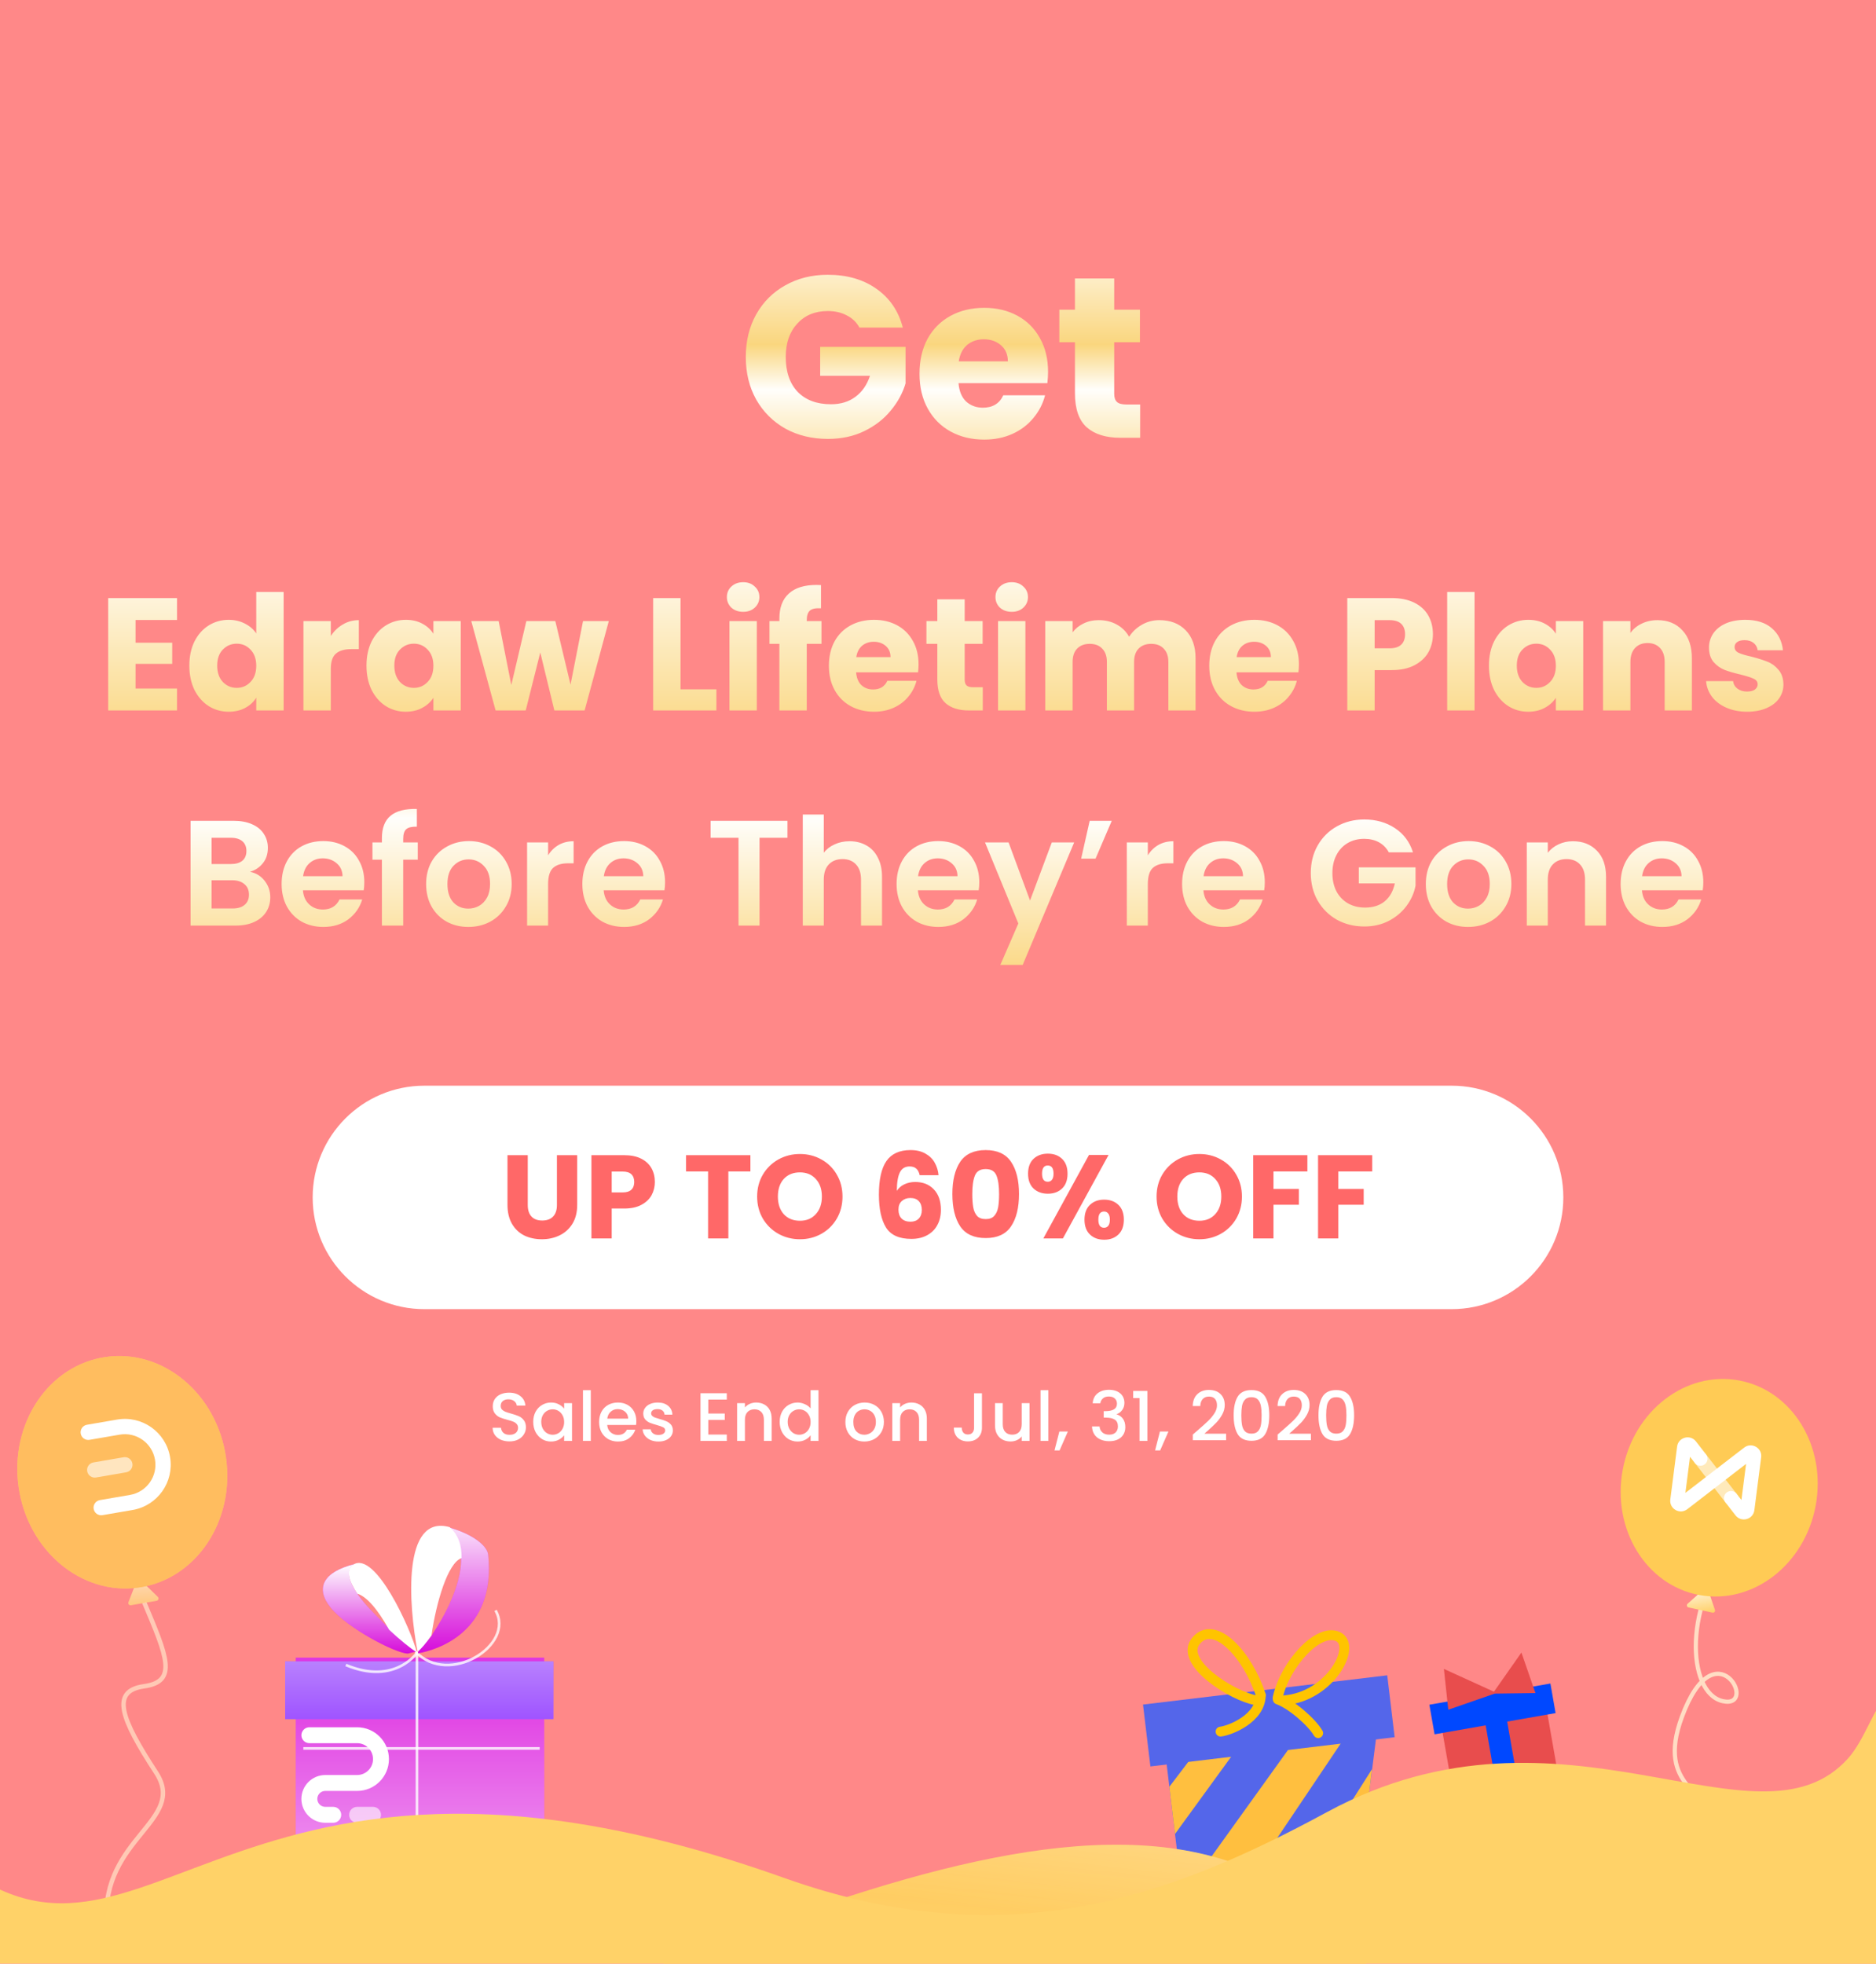 <svg width="750" height="785" viewBox="0 0 750 785" fill="none" xmlns="http://www.w3.org/2000/svg">
<g clip-path="url(#clip0)">
<rect width="750" height="785" fill="#FF8888"/>
<path opacity="0.8" d="M694.443 615.733C672.682 640.648 674.276 676.834 688.773 680.034C703.27 683.235 685.896 649.775 672.4 686.321C661.686 715.332 684.958 714.756 680.657 728.647" stroke="#FFF2D3" stroke-width="1.676"/>
<path d="M685.611 643.568L682.812 635.406C682.617 634.839 681.907 634.654 681.46 635.054L674.68 641.125C674.171 641.58 674.393 642.422 675.061 642.567L684.64 644.658C685.278 644.798 685.823 644.186 685.611 643.568Z" fill="#FFD067"/>
<path d="M685.611 643.568L682.812 635.406C682.617 634.839 681.907 634.654 681.46 635.054L674.68 641.125C674.171 641.58 674.393 642.422 675.061 642.567L684.64 644.658C685.278 644.798 685.823 644.186 685.611 643.568Z" fill="url(#paint0_linear)"/>
<ellipse rx="39.244" ry="43.632" transform="matrix(-0.983 -0.182 -0.182 0.983 687.309 594.72)" fill="#FFCB55"/>
<path d="M678.093 580.891C676.86 581.841 676.633 583.607 677.587 584.836L689.8 600.565C690.754 601.793 692.527 602.019 693.761 601.069C694.994 600.119 695.221 598.352 694.267 597.124L682.054 581.395C681.1 580.167 679.327 579.941 678.093 580.891Z" fill="white" fill-opacity="0.6"/>
<path d="M698.054 585.193L696.203 599.619L694.266 597.124C693.313 595.896 691.539 595.67 690.306 596.62C689.073 597.571 688.846 599.337 689.8 600.565L693.822 605.745C696.13 608.717 700.894 607.426 701.372 603.698L704.086 582.539C704.564 578.811 700.279 576.368 697.295 578.668L673.8 596.768L675.65 582.342L677.587 584.836C678.541 586.065 680.314 586.29 681.547 585.34C682.781 584.39 683.007 582.624 682.053 581.395L678.032 576.216C675.724 573.243 670.959 574.534 670.481 578.262L667.767 599.422C667.289 603.15 671.574 605.592 674.559 603.293L698.054 585.193Z" fill="white"/>
<path d="M465.961 701.441L550.584 691.31L544.477 739.581L471.571 748.309L465.961 701.441Z" fill="#5466EA"/>
<path d="M479.474 698.503L467.493 714.249L469.753 733.126L496.399 696.476L479.474 698.503Z" fill="#FFBF3F"/>
<path d="M518.036 695.207L480.684 747.218L504.118 744.413L538.866 692.713L518.036 695.207Z" fill="#FFBF3F"/>
<path d="M548.522 707.19L526.303 742.203L544.529 740.021L548.522 707.19Z" fill="#FFBF3F"/>
<rect x="456.957" y="681.389" width="98.339" height="24.913" transform="rotate(-6.826 456.957 681.389)" fill="#5466EA"/>
<path d="M502.315 679.707C492.89 678.194 470.762 664.336 478.315 655.723C485.751 647.242 498.831 661.637 504.034 677.521M510.777 678.694C513.775 665.13 527.214 650.529 534.92 654.229C542.625 657.928 531.841 678.153 513.537 679.684" stroke="#FFC400" stroke-width="3.934" stroke-linecap="round" stroke-linejoin="round"/>
<path d="M487.963 692.204C491.869 691.736 503.847 687.001 504.058 677.732M510.854 679.345C516.373 681.326 524.494 688.491 526.993 692.814" stroke="#FFC400" stroke-width="3.934" stroke-linecap="round" stroke-linejoin="round"/>
<rect x="576.37" y="690.567" width="42.572" height="22.924" transform="rotate(-9.938 576.37 690.567)" fill="#E84D4D"/>
<rect x="591.878" y="677.876" width="8.733" height="32.748" transform="rotate(-9.938 591.878 677.876)" fill="#0048FF"/>
<rect x="571.449" y="681.455" width="49.122" height="12.008" transform="rotate(-9.938 571.449 681.455)" fill="#0048FF"/>
<path d="M577.252 667.14L597.258 676.257L608.245 660.601L613.853 676.796L597.548 677.017L579.003 683.456L577.252 667.14Z" fill="#E84D4D"/>
<g filter="url(#filter0_d)">
<rect x="118.24" y="658.698" width="99.338" height="92.675" fill="#DF36E2"/>
<rect x="118.24" y="658.698" width="99.338" height="92.675" fill="url(#paint1_linear)"/>
<g filter="url(#filter1_d)">
<rect x="114" y="656.275" width="107.213" height="23.017" fill="#A661FF"/>
<rect x="114" y="656.275" width="107.213" height="23.017" fill="url(#paint2_linear)"/>
</g>
<path d="M121.269 694.982H215.761" stroke="white" stroke-opacity="0.8" stroke-width="1.065"/>
<path d="M167.062 656.326C167.062 656.326 158.214 670.015 138.271 661.638" stroke="white" stroke-opacity="0.8" stroke-width="1.065"/>
<path d="M166.148 656.326C179.354 670.413 206.078 653.661 198.104 639.815" stroke="white" stroke-opacity="0.8" stroke-width="1.065"/>
<path d="M177.826 606.188C177.572 606.124 177.315 606.061 177.056 606C177.056 606 177.352 606.033 177.826 606.188C188.546 608.877 194.782 613.816 195.165 617.556C198.37 648.806 174.332 655.751 167.108 656.984C166.61 655.741 172.685 650.662 173.047 649.004C173.047 649.004 183.87 633.813 184.318 620.334C184.678 609.499 179.766 606.821 177.826 606.188Z" fill="#D60CDA"/>
<path d="M177.826 606.188C177.572 606.124 177.315 606.061 177.056 606C177.056 606 177.352 606.033 177.826 606.188C188.546 608.877 194.782 613.816 195.165 617.556C198.37 648.806 174.332 655.751 167.108 656.984C166.61 655.741 172.685 650.662 173.047 649.004C173.047 649.004 183.87 633.813 184.318 620.334C184.678 609.499 179.766 606.821 177.826 606.188Z" fill="url(#paint3_linear)"/>
<path d="M166.697 656.881L166.697 750.162" stroke="white" stroke-opacity="0.8" stroke-width="1.065"/>
<path d="M132.202 638.733C125.874 630.929 129.176 624.432 141.686 621.305C141.686 621.305 133.357 624.523 149.609 641.1C163.159 654.921 165.982 656.188 166.546 656.228L166.681 656.195C166.681 656.195 166.658 656.236 166.546 656.228L163.021 657.093C157.775 656.874 138.759 646.82 132.202 638.733Z" fill="#D60CDA"/>
<path d="M132.202 638.733C125.874 630.929 129.176 624.432 141.686 621.305C141.686 621.305 133.357 624.523 149.609 641.1C163.159 654.921 165.982 656.188 166.546 656.228L166.681 656.195C166.681 656.195 166.658 656.236 166.546 656.228L163.021 657.093C157.775 656.874 138.759 646.82 132.202 638.733Z" fill="url(#paint4_linear)"/>
<path fill-rule="evenodd" clip-rule="evenodd" d="M155.559 647.538C159.929 651.651 164.15 655.041 166.681 656.592C164.018 646.739 150.125 616.22 141.382 621.44C138.048 623.431 139.388 627.949 142.841 633.137C146.278 634.142 150.633 638.74 155.559 647.538Z" fill="white"/>
<path fill-rule="evenodd" clip-rule="evenodd" d="M166.947 656.326C163.308 637.507 160.769 601.202 179.73 606.528C183.292 609.577 184.632 613.969 184.545 618.906C178.97 620.756 174.323 636.979 172.507 649.791C170.316 652.951 168.299 655.293 166.947 656.326Z" fill="white"/>
</g>
<path opacity="0.6" d="M139.585 725.464C139.585 723.707 141.009 722.283 142.766 722.283H149.129C150.885 722.283 152.31 723.707 152.31 725.464C152.31 727.221 150.885 728.645 149.129 728.645H142.766C141.009 728.645 139.585 727.221 139.585 725.464Z" fill="white"/>
<path d="M120.498 693.652C120.498 691.895 121.922 690.471 123.679 690.471H142.766C149.794 690.471 155.491 696.168 155.491 703.195C155.491 710.223 149.794 715.92 142.766 715.92H130.041C128.284 715.92 126.86 717.344 126.86 719.101C126.86 720.858 128.284 722.283 130.041 722.283H133.222C134.979 722.283 136.403 723.707 136.403 725.464C136.403 727.221 134.979 728.645 133.222 728.645H130.041C124.77 728.645 120.498 724.372 120.498 719.101C120.498 713.831 124.77 709.558 130.041 709.558H142.766C146.28 709.558 149.128 706.709 149.128 703.195C149.128 699.682 146.28 696.833 142.766 696.833H123.679C121.922 696.833 120.498 695.409 120.498 693.652Z" fill="white"/>
<path d="M201.032 752.632L207.739 772.125L214.027 752.632" stroke="#FFF6D8" stroke-opacity="0.6" stroke-width="2.437" stroke-linejoin="round"/>
<path d="M214.027 752.631L220.735 772.125L227.023 752.631" stroke="#FFF6D8" stroke-opacity="0.6" stroke-width="2.437" stroke-linejoin="round"/>
<path d="M227.023 752.631L233.73 772.125L240.018 752.631" stroke="#FFF6D8" stroke-opacity="0.6" stroke-width="2.437" stroke-linejoin="round"/>
<path d="M240.018 752.631L246.725 772.125L253.014 752.631" stroke="#FFF6D8" stroke-opacity="0.6" stroke-width="2.437" stroke-linejoin="round"/>
<path d="M253.014 752.631L259.721 772.125L266.009 752.631" stroke="#FFF6D8" stroke-opacity="0.6" stroke-width="2.437" stroke-linejoin="round"/>
<path d="M266.009 752.631L272.717 772.125L279.005 752.631" stroke="#FFF6D8" stroke-opacity="0.6" stroke-width="2.437" stroke-linejoin="round"/>
<path d="M279.005 752.631L285.712 772.125L292 752.631" stroke="#FFF6D8" stroke-opacity="0.6" stroke-width="2.437" stroke-linejoin="round"/>
<rect x="201.032" y="752.632" width="90.968" height="19.493" stroke="#FFF6D8" stroke-opacity="0.6" stroke-width="2.437" stroke-linejoin="round"/>
<path d="M201.844 736.387L209.56 744.103V752.631" stroke="#FFF6D8" stroke-opacity="0.6" stroke-width="2.437" stroke-linecap="round" stroke-linejoin="round"/>
<path d="M226.617 736.387L218.901 744.103V752.631" stroke="#FFF6D8" stroke-opacity="0.6" stroke-width="2.437" stroke-linecap="round" stroke-linejoin="round"/>
<path opacity="0.8" d="M57.667 640.583C66.787 662.16 71.109 672.188 57.611 674.076C44.114 675.964 48.322 687.021 62.393 708.569C74.957 727.808 40.504 734.568 42.613 768.568" stroke="#FFD9C0" stroke-width="1.787"/>
<g opacity="0.8">
<path d="M51.347 640.491L54.694 631.917C54.927 631.321 55.692 631.156 56.15 631.602L63.106 638.373C63.628 638.882 63.355 639.768 62.636 639.894L52.334 641.696C51.648 641.816 51.094 641.14 51.347 640.491Z" fill="#FFD470"/>
<path d="M51.347 640.491L54.694 631.917C54.927 631.321 55.692 631.156 56.15 631.602L63.106 638.373C63.628 638.882 63.355 639.768 62.636 639.894L52.334 641.696C51.648 641.816 51.094 641.14 51.347 640.491Z" fill="url(#paint5_linear)"/>
<ellipse cx="48.892" cy="588.525" rx="41.861" ry="46.542" transform="rotate(-8.103 48.892 588.525)" fill="#FFD26B"/>
<ellipse cx="48.892" cy="588.525" rx="41.861" ry="46.542" transform="rotate(-8.103 48.892 588.525)" fill="#FFCA55"/>
</g>
<path d="M50.433 588.551L38.387 590.622C36.724 590.908 35.144 589.791 34.858 588.128C34.572 586.465 35.688 584.885 37.351 584.599L49.398 582.528C51.061 582.242 52.641 583.358 52.927 585.022C53.213 586.685 52.096 588.265 50.433 588.551Z" fill="white" fill-opacity="0.6"/>
<path d="M47.843 573.493L35.797 575.564C34.134 575.85 32.554 574.733 32.268 573.07C31.982 571.407 33.098 569.827 34.762 569.541L46.808 567.47C56.787 565.754 66.268 572.454 67.984 582.433C69.699 592.413 63 601.893 53.021 603.609L40.974 605.68C39.311 605.966 37.731 604.849 37.445 603.186C37.159 601.523 38.276 599.943 39.939 599.657L51.985 597.586C58.638 596.442 63.104 590.122 61.961 583.468C60.817 576.816 54.496 572.349 47.843 573.493Z" fill="white"/>
<g filter="url(#filter2_f)">
<path d="M710.995 738.79C723.706 723.87 753.286 691.245 768.624 757.194L769.672 838.645L111.21 839.935C66.134 851.575 25.481 854.735 -6.294 840.166L-31.959 840.216C-31.959 840.216 -33.334 846.61 -30.584 823.759C-23.234 830.723 -15.105 836.126 -6.294 840.166L111.21 839.935C258.055 802.017 451.835 674.105 538.473 775.984C553.693 793.881 566.759 810.162 595.438 790.912C611.923 779.847 635.51 755.336 658.191 752.894C685.295 749.976 681.45 773.47 710.995 738.79Z" fill="url(#paint6_linear)"/>
<path d="M710.995 738.79C723.706 723.87 753.286 691.245 768.624 757.194L769.672 838.645L111.21 839.935C66.134 851.575 25.481 854.735 -6.294 840.166L-31.959 840.216C-31.959 840.216 -33.334 846.61 -30.584 823.759C-23.234 830.723 -15.105 836.126 -6.294 840.166L111.21 839.935C258.055 802.017 451.835 674.105 538.473 775.984C553.693 793.881 566.759 810.162 595.438 790.912C611.923 779.847 635.51 755.336 658.191 752.894C685.295 749.976 681.45 773.47 710.995 738.79Z" fill="url(#paint7_linear)"/>
</g>
<g filter="url(#filter3_f)">
<path d="M738.832 702.912C751.929 688.328 754.661 649.934 770 715.884L771.047 866.538L-30.584 868.109C-30.584 868.109 -31.959 756.603 -29.209 733.751C56.041 819.001 81.773 668.144 313.364 750.644C402.154 782.274 467.169 758.698 530.616 724.323C625.396 672.972 702.493 743.376 738.832 702.912Z" fill="#FFD268"/>
</g>
<path d="M54.193 247.84V256.928H68.849V265.376H54.193V275.232H70.769V284H43.249V239.072H70.769V247.84H54.193ZM75.698 266.08C75.698 262.411 76.381 259.189 77.746 256.416C79.154 253.643 81.053 251.509 83.442 250.016C85.832 248.523 88.498 247.776 91.442 247.776C93.789 247.776 95.922 248.267 97.842 249.248C99.805 250.229 101.341 251.552 102.45 253.216V236.64H113.394V284H102.45V278.88C101.426 280.587 99.954 281.952 98.034 282.976C96.157 284 93.96 284.512 91.442 284.512C88.498 284.512 85.832 283.765 83.442 282.272C81.053 280.736 79.154 278.581 77.746 275.808C76.381 272.992 75.698 269.749 75.698 266.08ZM102.45 266.144C102.45 263.413 101.682 261.259 100.146 259.68C98.653 258.101 96.818 257.312 94.642 257.312C92.466 257.312 90.61 258.101 89.074 259.68C87.581 261.216 86.834 263.349 86.834 266.08C86.834 268.811 87.581 270.987 89.074 272.608C90.61 274.187 92.466 274.976 94.642 274.976C96.818 274.976 98.653 274.187 100.146 272.608C101.682 271.029 102.45 268.875 102.45 266.144ZM132.256 254.24C133.536 252.277 135.136 250.741 137.056 249.632C138.976 248.48 141.109 247.904 143.456 247.904V259.488H140.448C137.717 259.488 135.669 260.085 134.304 261.28C132.938 262.432 132.256 264.48 132.256 267.424V284H121.312V248.288H132.256V254.24ZM146.511 266.08C146.511 262.411 147.193 259.189 148.559 256.416C149.967 253.643 151.865 251.509 154.255 250.016C156.644 248.523 159.311 247.776 162.255 247.776C164.772 247.776 166.969 248.288 168.847 249.312C170.767 250.336 172.239 251.68 173.263 253.344V248.288H184.207V284H173.263V278.944C172.196 280.608 170.703 281.952 168.783 282.976C166.905 284 164.708 284.512 162.191 284.512C159.289 284.512 156.644 283.765 154.255 282.272C151.865 280.736 149.967 278.581 148.559 275.808C147.193 272.992 146.511 269.749 146.511 266.08ZM173.263 266.144C173.263 263.413 172.495 261.259 170.959 259.68C169.465 258.101 167.631 257.312 165.455 257.312C163.279 257.312 161.423 258.101 159.887 259.68C158.393 261.216 157.647 263.349 157.647 266.08C157.647 268.811 158.393 270.987 159.887 272.608C161.423 274.187 163.279 274.976 165.455 274.976C167.631 274.976 169.465 274.187 170.959 272.608C172.495 271.029 173.263 268.875 173.263 266.144ZM243.388 248.288L233.724 284H221.628L215.996 260.832L210.172 284H198.14L188.412 248.288H199.356L204.412 273.824L210.428 248.288H222.012L228.092 273.696L233.084 248.288H243.388ZM272.068 275.552H286.404V284H261.124V239.072H272.068V275.552ZM297.128 244.576C295.208 244.576 293.63 244.021 292.392 242.912C291.198 241.76 290.6 240.352 290.6 238.688C290.6 236.981 291.198 235.573 292.392 234.464C293.63 233.312 295.208 232.736 297.128 232.736C299.006 232.736 300.542 233.312 301.736 234.464C302.974 235.573 303.592 236.981 303.592 238.688C303.592 240.352 302.974 241.76 301.736 242.912C300.542 244.021 299.006 244.576 297.128 244.576ZM302.568 248.288V284H291.624V248.288H302.568ZM328.419 257.376H322.531V284H311.587V257.376H307.619V248.288H311.587V247.264C311.587 242.869 312.846 239.541 315.363 237.28C317.881 234.976 321.571 233.824 326.435 233.824C327.246 233.824 327.843 233.845 328.227 233.888V243.168C326.137 243.04 324.665 243.339 323.811 244.064C322.958 244.789 322.531 246.091 322.531 247.968V248.288H328.419V257.376ZM367.226 265.568C367.226 266.592 367.162 267.659 367.034 268.768H342.266C342.436 270.987 343.14 272.693 344.378 273.888C345.658 275.04 347.215 275.616 349.05 275.616C351.78 275.616 353.679 274.464 354.746 272.16H366.394C365.796 274.507 364.708 276.619 363.13 278.496C361.594 280.373 359.652 281.845 357.306 282.912C354.959 283.979 352.335 284.512 349.434 284.512C345.935 284.512 342.82 283.765 340.09 282.272C337.359 280.779 335.226 278.645 333.69 275.872C332.154 273.099 331.386 269.856 331.386 266.144C331.386 262.432 332.132 259.189 333.626 256.416C335.162 253.643 337.295 251.509 340.026 250.016C342.756 248.523 345.892 247.776 349.434 247.776C352.89 247.776 355.962 248.501 358.65 249.952C361.338 251.403 363.428 253.472 364.922 256.16C366.458 258.848 367.226 261.984 367.226 265.568ZM356.026 262.688C356.026 260.811 355.386 259.317 354.106 258.208C352.826 257.099 351.226 256.544 349.306 256.544C347.471 256.544 345.914 257.077 344.634 258.144C343.396 259.211 342.628 260.725 342.33 262.688H356.026ZM392.903 274.72V284H387.335C383.367 284 380.274 283.04 378.055 281.12C375.837 279.157 374.727 275.979 374.727 271.584V257.376H370.375V248.288H374.727V239.584H385.671V248.288H392.839V257.376H385.671V271.712C385.671 272.779 385.927 273.547 386.439 274.016C386.951 274.485 387.805 274.72 388.999 274.72H392.903ZM404.503 244.576C402.583 244.576 401.005 244.021 399.767 242.912C398.573 241.76 397.975 240.352 397.975 238.688C397.975 236.981 398.573 235.573 399.767 234.464C401.005 233.312 402.583 232.736 404.503 232.736C406.381 232.736 407.917 233.312 409.111 234.464C410.349 235.573 410.967 236.981 410.967 238.688C410.967 240.352 410.349 241.76 409.111 242.912C407.917 244.021 406.381 244.576 404.503 244.576ZM409.943 248.288V284H398.999V248.288H409.943ZM463.442 247.904C467.88 247.904 471.4 249.248 474.002 251.936C476.648 254.624 477.97 258.357 477.97 263.136V284H467.09V264.608C467.09 262.304 466.472 260.533 465.234 259.296C464.04 258.016 462.376 257.376 460.242 257.376C458.109 257.376 456.424 258.016 455.186 259.296C453.992 260.533 453.394 262.304 453.394 264.608V284H442.514V264.608C442.514 262.304 441.896 260.533 440.658 259.296C439.464 258.016 437.8 257.376 435.666 257.376C433.533 257.376 431.848 258.016 430.61 259.296C429.416 260.533 428.818 262.304 428.818 264.608V284H417.874V248.288H428.818V252.768C429.928 251.275 431.378 250.101 433.17 249.248C434.962 248.352 436.989 247.904 439.25 247.904C441.938 247.904 444.328 248.48 446.418 249.632C448.552 250.784 450.216 252.427 451.41 254.56C452.648 252.597 454.333 250.997 456.466 249.76C458.6 248.523 460.925 247.904 463.442 247.904ZM519.288 265.568C519.288 266.592 519.224 267.659 519.096 268.768H494.328C494.499 270.987 495.203 272.693 496.44 273.888C497.72 275.04 499.278 275.616 501.112 275.616C503.843 275.616 505.742 274.464 506.808 272.16H518.456C517.859 274.507 516.771 276.619 515.192 278.496C513.656 280.373 511.715 281.845 509.368 282.912C507.022 283.979 504.398 284.512 501.496 284.512C497.998 284.512 494.883 283.765 492.152 282.272C489.422 280.779 487.288 278.645 485.752 275.872C484.216 273.099 483.448 269.856 483.448 266.144C483.448 262.432 484.195 259.189 485.688 256.416C487.224 253.643 489.358 251.509 492.088 250.016C494.819 248.523 497.955 247.776 501.496 247.776C504.952 247.776 508.024 248.501 510.712 249.952C513.4 251.403 515.491 253.472 516.984 256.16C518.52 258.848 519.288 261.984 519.288 265.568ZM508.088 262.688C508.088 260.811 507.448 259.317 506.168 258.208C504.888 257.099 503.288 256.544 501.368 256.544C499.534 256.544 497.976 257.077 496.696 258.144C495.459 259.211 494.691 260.725 494.392 262.688H508.088ZM572.864 253.536C572.864 256.139 572.267 258.528 571.072 260.704C569.878 262.837 568.043 264.565 565.568 265.888C563.094 267.211 560.022 267.872 556.352 267.872H549.568V284H538.624V239.072H556.352C559.936 239.072 562.966 239.691 565.44 240.928C567.915 242.165 569.771 243.872 571.008 246.048C572.246 248.224 572.864 250.72 572.864 253.536ZM555.52 259.168C557.611 259.168 559.168 258.677 560.192 257.696C561.216 256.715 561.728 255.328 561.728 253.536C561.728 251.744 561.216 250.357 560.192 249.376C559.168 248.395 557.611 247.904 555.52 247.904H549.568V259.168H555.52ZM589.506 236.64V284H578.562V236.64H589.506ZM595.261 266.08C595.261 262.411 595.943 259.189 597.309 256.416C598.717 253.643 600.615 251.509 603.005 250.016C605.394 248.523 608.061 247.776 611.005 247.776C613.522 247.776 615.719 248.288 617.597 249.312C619.517 250.336 620.989 251.68 622.013 253.344V248.288H632.957V284H622.013V278.944C620.946 280.608 619.453 281.952 617.533 282.976C615.655 284 613.458 284.512 610.941 284.512C608.039 284.512 605.394 283.765 603.005 282.272C600.615 280.736 598.717 278.581 597.309 275.808C595.943 272.992 595.261 269.749 595.261 266.08ZM622.013 266.144C622.013 263.413 621.245 261.259 619.709 259.68C618.215 258.101 616.381 257.312 614.205 257.312C612.029 257.312 610.173 258.101 608.637 259.68C607.143 261.216 606.397 263.349 606.397 266.08C606.397 268.811 607.143 270.987 608.637 272.608C610.173 274.187 612.029 274.976 614.205 274.976C616.381 274.976 618.215 274.187 619.709 272.608C621.245 271.029 622.013 268.875 622.013 266.144ZM662.634 247.904C666.816 247.904 670.144 249.269 672.618 252C675.136 254.688 676.394 258.4 676.394 263.136V284H665.514V264.608C665.514 262.219 664.896 260.363 663.658 259.04C662.421 257.717 660.757 257.056 658.666 257.056C656.576 257.056 654.912 257.717 653.674 259.04C652.437 260.363 651.818 262.219 651.818 264.608V284H640.874V248.288H651.818V253.024C652.928 251.445 654.421 250.208 656.298 249.312C658.176 248.373 660.288 247.904 662.634 247.904ZM698.527 284.512C695.413 284.512 692.639 283.979 690.207 282.912C687.775 281.845 685.855 280.395 684.447 278.56C683.039 276.683 682.25 274.592 682.079 272.288H692.895C693.023 273.525 693.599 274.528 694.623 275.296C695.647 276.064 696.906 276.448 698.399 276.448C699.765 276.448 700.81 276.192 701.535 275.68C702.303 275.125 702.687 274.421 702.687 273.568C702.687 272.544 702.154 271.797 701.087 271.328C700.021 270.816 698.293 270.261 695.903 269.664C693.343 269.067 691.21 268.448 689.503 267.808C687.797 267.125 686.325 266.08 685.087 264.672C683.85 263.221 683.231 261.28 683.231 258.848C683.231 256.8 683.786 254.944 684.895 253.28C686.047 251.573 687.711 250.229 689.887 249.248C692.106 248.267 694.73 247.776 697.759 247.776C702.239 247.776 705.759 248.885 708.319 251.104C710.922 253.323 712.415 256.267 712.799 259.936H702.687C702.517 258.699 701.962 257.717 701.023 256.992C700.127 256.267 698.933 255.904 697.439 255.904C696.159 255.904 695.178 256.16 694.495 256.672C693.813 257.141 693.471 257.803 693.471 258.656C693.471 259.68 694.005 260.448 695.071 260.96C696.181 261.472 697.887 261.984 700.191 262.496C702.837 263.179 704.991 263.861 706.655 264.544C708.319 265.184 709.77 266.251 711.007 267.744C712.287 269.195 712.949 271.157 712.991 273.632C712.991 275.723 712.394 277.6 711.199 279.264C710.047 280.885 708.362 282.165 706.143 283.104C703.967 284.043 701.429 284.512 698.527 284.512ZM99.951 348.52C102.311 348.96 104.251 350.14 105.771 352.06C107.291 353.98 108.051 356.18 108.051 358.66C108.051 360.9 107.491 362.88 106.371 364.6C105.291 366.28 103.711 367.6 101.631 368.56C99.551 369.52 97.091 370 94.251 370H76.191V328.12H93.471C96.311 328.12 98.751 328.58 100.791 329.5C102.871 330.42 104.431 331.7 105.471 333.34C106.551 334.98 107.091 336.84 107.091 338.92C107.091 341.36 106.431 343.4 105.111 345.04C103.831 346.68 102.111 347.84 99.951 348.52ZM84.591 345.4H92.271C94.271 345.4 95.811 344.96 96.891 344.08C97.971 343.16 98.511 341.86 98.511 340.18C98.511 338.5 97.971 337.2 96.891 336.28C95.811 335.36 94.271 334.9 92.271 334.9H84.591V345.4ZM93.051 363.16C95.091 363.16 96.671 362.68 97.791 361.72C98.951 360.76 99.531 359.4 99.531 357.64C99.531 355.84 98.931 354.44 97.731 353.44C96.531 352.4 94.911 351.88 92.871 351.88H84.591V363.16H93.051ZM145.645 352.66C145.645 353.86 145.565 354.94 145.405 355.9H121.105C121.305 358.3 122.145 360.18 123.625 361.54C125.105 362.9 126.925 363.58 129.085 363.58C132.205 363.58 134.425 362.24 135.745 359.56H144.805C143.845 362.76 142.005 365.4 139.285 367.48C136.565 369.52 133.225 370.54 129.265 370.54C126.065 370.54 123.185 369.84 120.625 368.44C118.105 367 116.125 364.98 114.685 362.38C113.285 359.78 112.585 356.78 112.585 353.38C112.585 349.94 113.285 346.92 114.685 344.32C116.085 341.72 118.045 339.72 120.565 338.32C123.085 336.92 125.985 336.22 129.265 336.22C132.425 336.22 135.245 336.9 137.725 338.26C140.245 339.62 142.185 341.56 143.545 344.08C144.945 346.56 145.645 349.42 145.645 352.66ZM136.945 350.26C136.905 348.1 136.125 346.38 134.605 345.1C133.085 343.78 131.225 343.12 129.025 343.12C126.945 343.12 125.185 343.76 123.745 345.04C122.345 346.28 121.485 348.02 121.165 350.26H136.945ZM167.017 343.66H161.197V370H152.677V343.66H148.897V336.76H152.677V335.08C152.677 331 153.837 328 156.157 326.08C158.477 324.16 161.977 323.26 166.657 323.38V330.46C164.617 330.42 163.197 330.76 162.397 331.48C161.597 332.2 161.197 333.5 161.197 335.38V336.76H167.017V343.66ZM187.22 370.54C184.02 370.54 181.14 369.84 178.58 368.44C176.02 367 174 364.98 172.52 362.38C171.08 359.78 170.36 356.78 170.36 353.38C170.36 349.98 171.1 346.98 172.58 344.38C174.1 341.78 176.16 339.78 178.76 338.38C181.36 336.94 184.26 336.22 187.46 336.22C190.66 336.22 193.56 336.94 196.16 338.38C198.76 339.78 200.8 341.78 202.28 344.38C203.8 346.98 204.56 349.98 204.56 353.38C204.56 356.78 203.78 359.78 202.22 362.38C200.7 364.98 198.62 367 195.98 368.44C193.38 369.84 190.46 370.54 187.22 370.54ZM187.22 363.22C188.74 363.22 190.16 362.86 191.48 362.14C192.84 361.38 193.92 360.26 194.72 358.78C195.52 357.3 195.92 355.5 195.92 353.38C195.92 350.22 195.08 347.8 193.4 346.12C191.76 344.4 189.74 343.54 187.34 343.54C184.94 343.54 182.92 344.4 181.28 346.12C179.68 347.8 178.88 350.22 178.88 353.38C178.88 356.54 179.66 358.98 181.22 360.7C182.82 362.38 184.82 363.22 187.22 363.22ZM219.122 341.92C220.202 340.16 221.602 338.78 223.322 337.78C225.082 336.78 227.082 336.28 229.322 336.28V345.1H227.102C224.462 345.1 222.462 345.72 221.102 346.96C219.782 348.2 219.122 350.36 219.122 353.44V370H210.722V336.76H219.122V341.92ZM265.88 352.66C265.88 353.86 265.8 354.94 265.64 355.9H241.34C241.54 358.3 242.38 360.18 243.86 361.54C245.34 362.9 247.16 363.58 249.32 363.58C252.44 363.58 254.66 362.24 255.98 359.56H265.04C264.08 362.76 262.24 365.4 259.52 367.48C256.8 369.52 253.46 370.54 249.5 370.54C246.3 370.54 243.42 369.84 240.86 368.44C238.34 367 236.36 364.98 234.92 362.38C233.52 359.78 232.82 356.78 232.82 353.38C232.82 349.94 233.52 346.92 234.92 344.32C236.32 341.72 238.28 339.72 240.8 338.32C243.32 336.92 246.22 336.22 249.5 336.22C252.66 336.22 255.48 336.9 257.96 338.26C260.48 339.62 262.42 341.56 263.78 344.08C265.18 346.56 265.88 349.42 265.88 352.66ZM257.18 350.26C257.14 348.1 256.36 346.38 254.84 345.1C253.32 343.78 251.46 343.12 249.26 343.12C247.18 343.12 245.42 343.76 243.98 345.04C242.58 346.28 241.72 348.02 241.4 350.26H257.18ZM314.808 328.12V334.9H303.648V370H295.248V334.9H284.088V328.12H314.808ZM339.657 336.28C342.177 336.28 344.417 336.84 346.377 337.96C348.337 339.04 349.857 340.66 350.937 342.82C352.057 344.94 352.617 347.5 352.617 350.5V370H344.217V351.64C344.217 349 343.557 346.98 342.237 345.58C340.917 344.14 339.117 343.42 336.837 343.42C334.517 343.42 332.677 344.14 331.317 345.58C329.997 346.98 329.337 349 329.337 351.64V370H320.937V325.6H329.337V340.9C330.417 339.46 331.857 338.34 333.657 337.54C335.457 336.7 337.457 336.28 339.657 336.28ZM391.505 352.66C391.505 353.86 391.425 354.94 391.265 355.9H366.965C367.165 358.3 368.005 360.18 369.485 361.54C370.965 362.9 372.785 363.58 374.945 363.58C378.065 363.58 380.285 362.24 381.605 359.56H390.665C389.705 362.76 387.865 365.4 385.145 367.48C382.425 369.52 379.085 370.54 375.125 370.54C371.925 370.54 369.045 369.84 366.485 368.44C363.965 367 361.985 364.98 360.545 362.38C359.145 359.78 358.445 356.78 358.445 353.38C358.445 349.94 359.145 346.92 360.545 344.32C361.945 341.72 363.905 339.72 366.425 338.32C368.945 336.92 371.845 336.22 375.125 336.22C378.285 336.22 381.105 336.9 383.585 338.26C386.105 339.62 388.045 341.56 389.405 344.08C390.805 346.56 391.505 349.42 391.505 352.66ZM382.805 350.26C382.765 348.1 381.985 346.38 380.465 345.1C378.945 343.78 377.085 343.12 374.885 343.12C372.805 343.12 371.045 343.76 369.605 345.04C368.205 346.28 367.345 348.02 367.025 350.26H382.805ZM429.436 336.76L408.856 385.72H399.916L407.116 369.16L393.796 336.76H403.216L411.796 359.98L420.496 336.76H429.436ZM435.644 328.12H444.464L437.984 343.24H432.224L435.644 328.12ZM458.888 341.92C459.968 340.16 461.368 338.78 463.088 337.78C464.848 336.78 466.848 336.28 469.088 336.28V345.1H466.868C464.228 345.1 462.228 345.72 460.868 346.96C459.548 348.2 458.888 350.36 458.888 353.44V370H450.488V336.76H458.888V341.92ZM505.645 352.66C505.645 353.86 505.565 354.94 505.405 355.9H481.105C481.305 358.3 482.145 360.18 483.625 361.54C485.105 362.9 486.925 363.58 489.085 363.58C492.205 363.58 494.425 362.24 495.745 359.56H504.805C503.845 362.76 502.005 365.4 499.285 367.48C496.565 369.52 493.225 370.54 489.265 370.54C486.065 370.54 483.185 369.84 480.625 368.44C478.105 367 476.125 364.98 474.685 362.38C473.285 359.78 472.585 356.78 472.585 353.38C472.585 349.94 473.285 346.92 474.685 344.32C476.085 341.72 478.045 339.72 480.565 338.32C483.085 336.92 485.985 336.22 489.265 336.22C492.425 336.22 495.245 336.9 497.725 338.26C500.245 339.62 502.185 341.56 503.545 344.08C504.945 346.56 505.645 349.42 505.645 352.66ZM496.945 350.26C496.905 348.1 496.125 346.38 494.605 345.1C493.085 343.78 491.225 343.12 489.025 343.12C486.945 343.12 485.185 343.76 483.745 345.04C482.345 346.28 481.485 348.02 481.165 350.26H496.945ZM555.234 340.72C554.274 338.96 552.954 337.62 551.274 336.7C549.594 335.78 547.634 335.32 545.394 335.32C542.914 335.32 540.714 335.88 538.794 337C536.874 338.12 535.374 339.72 534.294 341.8C533.214 343.88 532.674 346.28 532.674 349C532.674 351.8 533.214 354.24 534.294 356.32C535.414 358.4 536.954 360 538.914 361.12C540.874 362.24 543.154 362.8 545.754 362.8C548.954 362.8 551.574 361.96 553.614 360.28C555.654 358.56 556.994 356.18 557.634 353.14H543.234V346.72H565.914V354.04C565.354 356.96 564.154 359.66 562.314 362.14C560.474 364.62 558.094 366.62 555.174 368.14C552.294 369.62 549.054 370.36 545.454 370.36C541.414 370.36 537.754 369.46 534.474 367.66C531.234 365.82 528.674 363.28 526.794 360.04C524.954 356.8 524.034 353.12 524.034 349C524.034 344.88 524.954 341.2 526.794 337.96C528.674 334.68 531.234 332.14 534.474 330.34C537.754 328.5 541.394 327.58 545.394 327.58C550.114 327.58 554.214 328.74 557.694 331.06C561.174 333.34 563.574 336.56 564.894 340.72H555.234ZM586.888 370.54C583.688 370.54 580.808 369.84 578.248 368.44C575.688 367 573.668 364.98 572.188 362.38C570.748 359.78 570.028 356.78 570.028 353.38C570.028 349.98 570.768 346.98 572.248 344.38C573.768 341.78 575.828 339.78 578.428 338.38C581.028 336.94 583.928 336.22 587.128 336.22C590.328 336.22 593.228 336.94 595.828 338.38C598.428 339.78 600.468 341.78 601.948 344.38C603.468 346.98 604.228 349.98 604.228 353.38C604.228 356.78 603.448 359.78 601.888 362.38C600.368 364.98 598.288 367 595.648 368.44C593.048 369.84 590.128 370.54 586.888 370.54ZM586.888 363.22C588.408 363.22 589.828 362.86 591.148 362.14C592.508 361.38 593.588 360.26 594.388 358.78C595.188 357.3 595.588 355.5 595.588 353.38C595.588 350.22 594.748 347.8 593.068 346.12C591.428 344.4 589.408 343.54 587.008 343.54C584.608 343.54 582.588 344.4 580.948 346.12C579.348 347.8 578.548 350.22 578.548 353.38C578.548 356.54 579.328 358.98 580.888 360.7C582.488 362.38 584.488 363.22 586.888 363.22ZM628.81 336.28C632.77 336.28 635.97 337.54 638.41 340.06C640.85 342.54 642.07 346.02 642.07 350.5V370H633.67V351.64C633.67 349 633.01 346.98 631.69 345.58C630.37 344.14 628.57 343.42 626.29 343.42C623.97 343.42 622.13 344.14 620.77 345.58C619.45 346.98 618.79 349 618.79 351.64V370H610.39V336.76H618.79V340.9C619.91 339.46 621.33 338.34 623.05 337.54C624.81 336.7 626.73 336.28 628.81 336.28ZM680.958 352.66C680.958 353.86 680.878 354.94 680.718 355.9H656.418C656.618 358.3 657.458 360.18 658.938 361.54C660.418 362.9 662.238 363.58 664.398 363.58C667.518 363.58 669.738 362.24 671.058 359.56H680.118C679.158 362.76 677.318 365.4 674.598 367.48C671.878 369.52 668.538 370.54 664.578 370.54C661.378 370.54 658.498 369.84 655.938 368.44C653.418 367 651.438 364.98 649.998 362.38C648.598 359.78 647.898 356.78 647.898 353.38C647.898 349.94 648.598 346.92 649.998 344.32C651.398 341.72 653.358 339.72 655.878 338.32C658.398 336.92 661.298 336.22 664.578 336.22C667.738 336.22 670.558 336.9 673.038 338.26C675.558 339.62 677.498 341.56 678.858 344.08C680.258 346.56 680.958 349.42 680.958 352.66ZM672.258 350.26C672.218 348.1 671.438 346.38 669.918 345.1C668.398 343.78 666.538 343.12 664.338 343.12C662.258 343.12 660.498 343.76 659.058 345.04C657.658 346.28 656.798 348.02 656.478 350.26H672.258Z" fill="url(#paint8_linear)"/>
<path d="M343.587 130.95C342.425 128.809 340.743 127.188 338.54 126.087C336.399 124.924 333.86 124.343 330.923 124.343C325.845 124.343 321.777 126.025 318.718 129.39C315.659 132.694 314.129 137.13 314.129 142.697C314.129 148.631 315.72 153.281 318.901 156.646C322.144 159.95 326.579 161.602 332.208 161.602C336.062 161.602 339.305 160.623 341.936 158.665C344.628 156.707 346.585 153.893 347.809 150.222H327.895V138.659H362.033V153.251C360.871 157.166 358.882 160.806 356.068 164.171C353.315 167.536 349.797 170.259 345.515 172.339C341.232 174.419 336.399 175.459 331.015 175.459C324.652 175.459 318.963 174.082 313.946 171.329C308.99 168.515 305.105 164.63 302.291 159.674C299.538 154.719 298.161 149.06 298.161 142.697C298.161 136.334 299.538 130.675 302.291 125.72C305.105 120.703 308.99 116.818 313.946 114.065C318.901 111.25 324.56 109.843 330.923 109.843C338.632 109.843 345.117 111.709 350.378 115.441C355.701 119.173 359.219 124.343 360.932 130.95H343.587ZM418.997 148.57C418.997 150.039 418.905 151.568 418.721 153.159H383.206C383.451 156.34 384.46 158.787 386.235 160.5C388.07 162.152 390.303 162.978 392.934 162.978C396.849 162.978 399.572 161.326 401.101 158.023H417.804C416.947 161.387 415.387 164.416 413.123 167.108C410.921 169.8 408.137 171.91 404.772 173.44C401.407 174.969 397.645 175.734 393.485 175.734C388.468 175.734 384.002 174.664 380.086 172.522C376.171 170.381 373.112 167.322 370.909 163.345C368.707 159.369 367.605 154.719 367.605 149.396C367.605 144.074 368.676 139.424 370.817 135.447C373.02 131.47 376.079 128.411 379.994 126.27C383.91 124.129 388.407 123.058 393.485 123.058C398.44 123.058 402.845 124.098 406.699 126.178C410.554 128.258 413.552 131.226 415.693 135.08C417.895 138.934 418.997 143.431 418.997 148.57ZM402.937 144.441C402.937 141.749 402.019 139.607 400.184 138.017C398.348 136.426 396.054 135.631 393.301 135.631C390.67 135.631 388.437 136.395 386.602 137.925C384.828 139.454 383.726 141.626 383.298 144.441H402.937ZM455.816 161.693V175H447.832C442.142 175 437.706 173.623 434.525 170.87C431.344 168.056 429.753 163.498 429.753 157.197V136.824H423.513V123.792H429.753V111.312H445.446V123.792H455.724V136.824H445.446V157.38C445.446 158.91 445.813 160.011 446.547 160.684C447.281 161.357 448.505 161.693 450.218 161.693H455.816Z" fill="url(#paint9_linear)"/>
<path d="M625 478.663C625 453.996 605.004 434 580.338 434L169.663 434C144.996 434 125 453.996 125 478.663C125 503.329 144.996 523.325 169.663 523.325L580.338 523.325C605.004 523.325 625 503.329 625 478.663Z" fill="white"/>
<path d="M210.99 461.78V481.687C210.99 483.677 211.48 485.21 212.46 486.284C213.439 487.358 214.877 487.896 216.773 487.896C218.669 487.896 220.122 487.358 221.133 486.284C222.144 485.21 222.65 483.677 222.65 481.687V461.78H230.755V481.639C230.755 484.609 230.123 487.121 228.859 489.175C227.595 491.229 225.889 492.777 223.74 493.82C221.623 494.863 219.253 495.384 216.631 495.384C214.008 495.384 211.654 494.879 209.568 493.868C207.515 492.825 205.887 491.277 204.687 489.223C203.486 487.137 202.885 484.609 202.885 481.639V461.78H210.99ZM261.804 472.492C261.804 474.419 261.361 476.189 260.476 477.8C259.592 479.38 258.233 480.66 256.4 481.639C254.568 482.619 252.293 483.108 249.575 483.108H244.551V495.052H236.446V461.78H249.575C252.229 461.78 254.473 462.238 256.305 463.154C258.138 464.071 259.513 465.335 260.429 466.946C261.345 468.558 261.804 470.406 261.804 472.492ZM248.959 476.662C250.507 476.662 251.661 476.299 252.419 475.572C253.177 474.846 253.556 473.819 253.556 472.492C253.556 471.164 253.177 470.137 252.419 469.411C251.661 468.684 250.507 468.321 248.959 468.321H244.551V476.662H248.959ZM300.003 461.78V468.273H291.187V495.052H283.082V468.273H274.266V461.78H300.003ZM319.806 495.384C316.678 495.384 313.802 494.658 311.18 493.204C308.589 491.751 306.519 489.728 304.971 487.137C303.454 484.515 302.696 481.576 302.696 478.321C302.696 475.067 303.454 472.144 304.971 469.553C306.519 466.962 308.589 464.94 311.18 463.486C313.802 462.033 316.678 461.306 319.806 461.306C322.934 461.306 325.794 462.033 328.385 463.486C331.007 464.94 333.061 466.962 334.546 469.553C336.063 472.144 336.821 475.067 336.821 478.321C336.821 481.576 336.063 484.515 334.546 487.137C333.03 489.728 330.976 491.751 328.385 493.204C325.794 494.658 322.934 495.384 319.806 495.384ZM319.806 487.99C322.46 487.99 324.577 487.106 326.157 485.336C327.769 483.567 328.574 481.228 328.574 478.321C328.574 475.383 327.769 473.045 326.157 471.307C324.577 469.537 322.46 468.652 319.806 468.652C317.12 468.652 314.971 469.521 313.36 471.259C311.78 472.997 310.99 475.351 310.99 478.321C310.99 481.26 311.78 483.614 313.36 485.384C314.971 487.121 317.12 487.99 319.806 487.99ZM367.679 469.79C367.426 468.621 366.984 467.752 366.352 467.183C365.72 466.583 364.819 466.283 363.65 466.283C361.849 466.283 360.554 467.072 359.764 468.652C358.974 470.201 358.563 472.665 358.531 476.046C359.227 474.94 360.222 474.071 361.517 473.439C362.845 472.808 364.298 472.492 365.878 472.492C368.975 472.492 371.455 473.471 373.319 475.43C375.215 477.389 376.163 480.122 376.163 483.63C376.163 485.936 375.689 487.959 374.741 489.697C373.825 491.435 372.466 492.793 370.665 493.773C368.896 494.752 366.794 495.242 364.361 495.242C359.495 495.242 356.114 493.725 354.218 490.692C352.322 487.627 351.375 483.235 351.375 477.516C351.375 471.512 352.37 467.057 354.361 464.15C356.383 461.211 359.606 459.742 364.03 459.742C366.399 459.742 368.39 460.216 370.002 461.164C371.645 462.08 372.877 463.297 373.699 464.813C374.552 466.33 375.057 467.989 375.215 469.79H367.679ZM363.935 478.89C362.576 478.89 361.438 479.301 360.522 480.122C359.637 480.912 359.195 482.05 359.195 483.535C359.195 485.052 359.606 486.237 360.427 487.09C361.281 487.943 362.481 488.37 364.03 488.37C365.42 488.37 366.51 487.959 367.3 487.137C368.121 486.284 368.532 485.131 368.532 483.677C368.532 482.192 368.137 481.023 367.347 480.17C366.557 479.317 365.42 478.89 363.935 478.89ZM380.747 477.279C380.747 471.844 381.79 467.562 383.876 464.434C385.993 461.306 389.389 459.742 394.066 459.742C398.742 459.742 402.123 461.306 404.209 464.434C406.326 467.562 407.384 471.844 407.384 477.279C407.384 482.777 406.326 487.09 404.209 490.218C402.123 493.346 398.742 494.91 394.066 494.91C389.389 494.91 385.993 493.346 383.876 490.218C381.79 487.09 380.747 482.777 380.747 477.279ZM399.422 477.279C399.422 474.087 399.074 471.638 398.379 469.932C397.684 468.194 396.246 467.325 394.066 467.325C391.886 467.325 390.448 468.194 389.753 469.932C389.058 471.638 388.71 474.087 388.71 477.279C388.71 479.427 388.836 481.213 389.089 482.634C389.342 484.025 389.848 485.162 390.606 486.047C391.396 486.9 392.549 487.327 394.066 487.327C395.583 487.327 396.72 486.9 397.478 486.047C398.268 485.162 398.79 484.025 399.043 482.634C399.295 481.213 399.422 479.427 399.422 477.279ZM411.003 469.174C411.003 466.614 411.73 464.639 413.183 463.249C414.668 461.859 416.58 461.164 418.918 461.164C421.256 461.164 423.152 461.859 424.606 463.249C426.059 464.639 426.786 466.614 426.786 469.174C426.786 471.733 426.059 473.708 424.606 475.098C423.152 476.489 421.256 477.184 418.918 477.184C416.58 477.184 414.668 476.489 413.183 475.098C411.73 473.708 411.003 471.733 411.003 469.174ZM443.185 461.685L424.938 495.052H417.117L435.365 461.685H443.185ZM418.871 465.903C417.354 465.903 416.596 466.993 416.596 469.174C416.596 471.322 417.354 472.397 418.871 472.397C419.598 472.397 420.166 472.128 420.577 471.591C420.988 471.054 421.193 470.248 421.193 469.174C421.193 466.993 420.419 465.903 418.871 465.903ZM433.564 487.564C433.564 485.004 434.291 483.029 435.744 481.639C437.198 480.249 439.093 479.554 441.432 479.554C443.77 479.554 445.666 480.249 447.119 481.639C448.573 483.029 449.3 485.004 449.3 487.564C449.3 490.123 448.573 492.098 447.119 493.488C445.666 494.879 443.77 495.574 441.432 495.574C439.093 495.574 437.198 494.879 435.744 493.488C434.291 492.098 433.564 490.123 433.564 487.564ZM441.384 484.293C440.658 484.293 440.089 484.562 439.678 485.099C439.299 485.636 439.109 486.458 439.109 487.564C439.109 489.712 439.868 490.787 441.384 490.787C442.111 490.787 442.68 490.518 443.091 489.981C443.501 489.444 443.707 488.638 443.707 487.564C443.707 486.489 443.501 485.684 443.091 485.147C442.68 484.578 442.111 484.293 441.384 484.293ZM479.493 495.384C476.365 495.384 473.489 494.658 470.867 493.204C468.276 491.751 466.206 489.728 464.658 487.137C463.141 484.515 462.383 481.576 462.383 478.321C462.383 475.067 463.141 472.144 464.658 469.553C466.206 466.962 468.276 464.94 470.867 463.486C473.489 462.033 476.365 461.306 479.493 461.306C482.621 461.306 485.481 462.033 488.072 463.486C490.694 464.94 492.748 466.962 494.233 469.553C495.75 472.144 496.508 475.067 496.508 478.321C496.508 481.576 495.75 484.515 494.233 487.137C492.717 489.728 490.663 491.751 488.072 493.204C485.481 494.658 482.621 495.384 479.493 495.384ZM479.493 487.99C482.147 487.99 484.264 487.106 485.844 485.336C487.456 483.567 488.261 481.228 488.261 478.321C488.261 475.383 487.456 473.045 485.844 471.307C484.264 469.537 482.147 468.652 479.493 468.652C476.807 468.652 474.658 469.521 473.047 471.259C471.467 472.997 470.677 475.351 470.677 478.321C470.677 481.26 471.467 483.614 473.047 485.384C474.658 487.121 476.807 487.99 479.493 487.99ZM522.678 461.78V468.273H509.122V475.288H519.265V481.592H509.122V495.052H501.017V461.78H522.678ZM548.598 461.78V468.273H535.043V475.288H545.186V481.592H535.043V495.052H526.938V461.78H548.598Z" fill="#FF6868"/>
<path d="M203.685 576.192C202.407 576.192 201.256 575.973 200.233 575.534C199.21 575.078 198.407 574.438 197.822 573.616C197.238 572.794 196.946 571.836 196.946 570.74H200.288C200.361 571.562 200.681 572.237 201.247 572.767C201.831 573.297 202.644 573.562 203.685 573.562C204.763 573.562 205.603 573.306 206.206 572.794C206.809 572.265 207.11 571.589 207.11 570.767C207.11 570.128 206.918 569.607 206.535 569.205C206.169 568.804 205.704 568.493 205.137 568.274C204.589 568.055 203.822 567.817 202.836 567.562C201.594 567.233 200.58 566.904 199.795 566.575C199.028 566.228 198.37 565.699 197.822 564.986C197.274 564.274 197 563.324 197 562.137C197 561.041 197.274 560.082 197.822 559.26C198.37 558.438 199.137 557.808 200.124 557.37C201.11 556.931 202.252 556.712 203.548 556.712C205.393 556.712 206.9 557.178 208.069 558.109C209.256 559.023 209.914 560.283 210.042 561.89H206.589C206.535 561.196 206.206 560.603 205.603 560.109C205 559.616 204.206 559.37 203.22 559.37C202.325 559.37 201.594 559.598 201.028 560.055C200.462 560.511 200.178 561.169 200.178 562.027C200.178 562.612 200.352 563.096 200.699 563.479C201.064 563.845 201.521 564.137 202.069 564.356C202.617 564.575 203.366 564.813 204.315 565.068C205.576 565.415 206.599 565.762 207.384 566.109C208.188 566.457 208.863 566.995 209.411 567.726C209.978 568.438 210.261 569.397 210.261 570.603C210.261 571.571 209.996 572.484 209.466 573.342C208.955 574.201 208.197 574.895 207.192 575.425C206.206 575.936 205.037 576.192 203.685 576.192ZM213.179 568.383C213.179 566.867 213.49 565.525 214.111 564.356C214.75 563.187 215.608 562.283 216.686 561.644C217.782 560.986 218.987 560.657 220.302 560.657C221.49 560.657 222.522 560.895 223.398 561.37C224.293 561.826 225.006 562.402 225.535 563.096V560.904H228.686V576H225.535V573.753C225.006 574.466 224.284 575.059 223.371 575.534C222.458 576.009 221.417 576.247 220.248 576.247C218.951 576.247 217.764 575.918 216.686 575.26C215.608 574.584 214.75 573.653 214.111 572.466C213.49 571.26 213.179 569.899 213.179 568.383ZM225.535 568.438C225.535 567.397 225.316 566.493 224.878 565.726C224.458 564.959 223.901 564.374 223.207 563.972C222.512 563.571 221.764 563.37 220.96 563.37C220.156 563.37 219.407 563.571 218.713 563.972C218.019 564.356 217.453 564.931 217.015 565.699C216.595 566.447 216.385 567.342 216.385 568.383C216.385 569.425 216.595 570.338 217.015 571.123C217.453 571.909 218.019 572.511 218.713 572.931C219.426 573.333 220.175 573.534 220.96 573.534C221.764 573.534 222.512 573.333 223.207 572.931C223.901 572.53 224.458 571.945 224.878 571.178C225.316 570.393 225.535 569.479 225.535 568.438ZM236.186 555.726V576H233.062V555.726H236.186ZM254.396 568.082C254.396 568.648 254.36 569.16 254.287 569.616H242.752C242.843 570.822 243.291 571.79 244.095 572.521C244.898 573.251 245.885 573.616 247.054 573.616C248.734 573.616 249.921 572.913 250.615 571.507H253.985C253.529 572.895 252.697 574.037 251.492 574.931C250.305 575.808 248.825 576.247 247.054 576.247C245.611 576.247 244.314 575.927 243.163 575.288C242.031 574.63 241.136 573.717 240.478 572.548C239.839 571.361 239.519 569.991 239.519 568.438C239.519 566.886 239.83 565.525 240.451 564.356C241.09 563.169 241.976 562.256 243.108 561.616C244.259 560.977 245.574 560.657 247.054 560.657C248.478 560.657 249.748 560.968 250.862 561.589C251.976 562.21 252.844 563.087 253.465 564.219C254.086 565.333 254.396 566.621 254.396 568.082ZM251.136 567.096C251.118 565.945 250.707 565.023 249.903 564.329C249.099 563.635 248.104 563.288 246.917 563.288C245.839 563.288 244.917 563.635 244.149 564.329C243.382 565.004 242.926 565.927 242.78 567.096H251.136ZM263.223 576.247C262.036 576.247 260.968 576.037 260.018 575.616C259.086 575.178 258.346 574.594 257.799 573.863C257.251 573.114 256.958 572.283 256.922 571.37H260.155C260.21 572.009 260.511 572.548 261.059 572.986C261.625 573.406 262.328 573.616 263.168 573.616C264.045 573.616 264.721 573.452 265.196 573.123C265.689 572.776 265.936 572.338 265.936 571.808C265.936 571.242 265.662 570.822 265.114 570.548C264.584 570.274 263.735 569.973 262.566 569.644C261.433 569.333 260.511 569.032 259.799 568.74C259.086 568.447 258.465 568 257.936 567.397C257.424 566.794 257.168 566 257.168 565.014C257.168 564.21 257.406 563.479 257.881 562.822C258.356 562.146 259.031 561.616 259.908 561.233C260.803 560.849 261.826 560.657 262.977 560.657C264.694 560.657 266.073 561.096 267.114 561.972C268.173 562.831 268.739 564.009 268.812 565.507H265.689C265.634 564.831 265.36 564.292 264.867 563.89C264.374 563.488 263.707 563.288 262.867 563.288C262.045 563.288 261.415 563.443 260.977 563.753C260.538 564.064 260.319 564.475 260.319 564.986C260.319 565.388 260.465 565.726 260.757 566C261.05 566.274 261.406 566.493 261.826 566.657C262.246 566.804 262.867 566.995 263.689 567.233C264.785 567.525 265.68 567.826 266.374 568.137C267.086 568.429 267.698 568.867 268.21 569.452C268.721 570.036 268.986 570.813 269.004 571.781C269.004 572.639 268.767 573.406 268.292 574.082C267.817 574.758 267.141 575.288 266.264 575.671C265.406 576.055 264.392 576.247 263.223 576.247ZM283.167 559.479V565.068H289.743V567.616H283.167V573.452H290.565V576H280.044V556.931H290.565V559.479H283.167ZM302.302 560.657C303.489 560.657 304.549 560.904 305.48 561.397C306.43 561.89 307.17 562.621 307.699 563.589C308.229 564.557 308.494 565.726 308.494 567.096V576H305.398V567.562C305.398 566.21 305.06 565.178 304.384 564.466C303.708 563.735 302.786 563.37 301.617 563.37C300.448 563.37 299.517 563.735 298.823 564.466C298.147 565.178 297.809 566.21 297.809 567.562V576H294.686V560.904H297.809V562.63C298.32 562.009 298.969 561.525 299.754 561.178C300.558 560.831 301.407 560.657 302.302 560.657ZM311.711 568.383C311.711 566.867 312.021 565.525 312.642 564.356C313.282 563.187 314.14 562.283 315.218 561.644C316.314 560.986 317.528 560.657 318.862 560.657C319.848 560.657 320.816 560.877 321.766 561.315C322.734 561.735 323.501 562.301 324.067 563.014V555.726H327.218V576H324.067V573.726C323.556 574.457 322.843 575.059 321.93 575.534C321.035 576.009 320.003 576.247 318.834 576.247C317.519 576.247 316.314 575.918 315.218 575.26C314.14 574.584 313.282 573.653 312.642 572.466C312.021 571.26 311.711 569.899 311.711 568.383ZM324.067 568.438C324.067 567.397 323.848 566.493 323.41 565.726C322.989 564.959 322.432 564.374 321.738 563.972C321.044 563.571 320.295 563.37 319.492 563.37C318.688 563.37 317.939 563.571 317.245 563.972C316.551 564.356 315.985 564.931 315.546 565.699C315.126 566.447 314.916 567.342 314.916 568.383C314.916 569.425 315.126 570.338 315.546 571.123C315.985 571.909 316.551 572.511 317.245 572.931C317.957 573.333 318.706 573.534 319.492 573.534C320.295 573.534 321.044 573.333 321.738 572.931C322.432 572.53 322.989 571.945 323.41 571.178C323.848 570.393 324.067 569.479 324.067 568.438ZM345.533 576.247C344.108 576.247 342.821 575.927 341.67 575.288C340.519 574.63 339.615 573.717 338.958 572.548C338.3 571.361 337.971 569.991 337.971 568.438C337.971 566.904 338.309 565.543 338.985 564.356C339.661 563.169 340.583 562.256 341.752 561.616C342.921 560.977 344.227 560.657 345.67 560.657C347.113 560.657 348.419 560.977 349.588 561.616C350.757 562.256 351.679 563.169 352.355 564.356C353.031 565.543 353.369 566.904 353.369 568.438C353.369 569.973 353.022 571.333 352.328 572.521C351.634 573.708 350.684 574.63 349.478 575.288C348.291 575.927 346.976 576.247 345.533 576.247ZM345.533 573.534C346.337 573.534 347.086 573.342 347.78 572.959C348.492 572.575 349.067 572 349.506 571.233C349.944 570.466 350.163 569.534 350.163 568.438C350.163 567.342 349.953 566.42 349.533 565.671C349.113 564.904 348.556 564.329 347.862 563.945C347.168 563.561 346.419 563.37 345.615 563.37C344.812 563.37 344.063 563.561 343.369 563.945C342.693 564.329 342.154 564.904 341.752 565.671C341.35 566.42 341.149 567.342 341.149 568.438C341.149 570.064 341.56 571.324 342.382 572.219C343.223 573.096 344.273 573.534 345.533 573.534ZM364.347 560.657C365.534 560.657 366.593 560.904 367.525 561.397C368.475 561.89 369.215 562.621 369.744 563.589C370.274 564.557 370.539 565.726 370.539 567.096V576H367.443V567.562C367.443 566.21 367.105 565.178 366.429 564.466C365.753 563.735 364.831 563.37 363.662 563.37C362.493 563.37 361.561 563.735 360.867 564.466C360.192 565.178 359.854 566.21 359.854 567.562V576H356.73V560.904H359.854V562.63C360.365 562.009 361.014 561.525 361.799 561.178C362.603 560.831 363.452 560.657 364.347 560.657ZM392.571 556.959V570.685C392.571 572.384 392.051 573.726 391.01 574.712C389.987 575.699 388.635 576.192 386.955 576.192C385.274 576.192 383.914 575.699 382.873 574.712C381.85 573.726 381.338 572.384 381.338 570.685H384.489C384.507 571.525 384.717 572.192 385.119 572.685C385.539 573.178 386.151 573.425 386.955 573.425C387.758 573.425 388.37 573.178 388.79 572.685C389.211 572.173 389.421 571.507 389.421 570.685V556.959H392.571ZM411.598 560.904V576H408.474V574.219C407.981 574.84 407.333 575.333 406.529 575.699C405.744 576.046 404.903 576.219 404.009 576.219C402.821 576.219 401.753 575.973 400.803 575.479C399.871 574.986 399.132 574.256 398.584 573.288C398.054 572.32 397.789 571.151 397.789 569.781V560.904H400.885V569.315C400.885 570.667 401.223 571.708 401.899 572.438C402.575 573.151 403.497 573.507 404.666 573.507C405.835 573.507 406.757 573.151 407.433 572.438C408.127 571.708 408.474 570.667 408.474 569.315V560.904H411.598ZM419.116 555.726V576H415.993V555.726H419.116ZM426.915 572.247L423.6 579.808H421.573L423.518 572.247H426.915ZM436.843 560.959C436.953 559.26 437.601 557.936 438.789 556.986C439.994 556.036 441.528 555.561 443.391 555.561C444.67 555.561 445.775 555.79 446.707 556.246C447.638 556.703 448.341 557.324 448.816 558.109C449.291 558.895 449.529 559.781 449.529 560.767C449.529 561.899 449.227 562.867 448.624 563.671C448.022 564.475 447.3 565.014 446.46 565.288V565.397C447.538 565.726 448.378 566.329 448.981 567.205C449.583 568.064 449.885 569.169 449.885 570.52C449.885 571.598 449.638 572.557 449.145 573.397C448.652 574.237 447.921 574.904 446.953 575.397C445.985 575.872 444.825 576.11 443.474 576.11C441.501 576.11 439.875 575.607 438.597 574.603C437.337 573.58 436.661 572.119 436.569 570.219H439.583C439.656 571.187 440.031 571.982 440.707 572.603C441.382 573.205 442.296 573.507 443.446 573.507C444.56 573.507 445.419 573.205 446.022 572.603C446.624 571.982 446.926 571.187 446.926 570.219C446.926 568.941 446.515 568.036 445.693 567.507C444.889 566.959 443.647 566.685 441.967 566.685H441.254V564.109H441.994C443.474 564.091 444.597 563.845 445.364 563.37C446.149 562.895 446.542 562.146 446.542 561.123C446.542 560.246 446.259 559.552 445.693 559.041C445.127 558.511 444.323 558.246 443.282 558.246C442.259 558.246 441.465 558.511 440.898 559.041C440.332 559.552 439.994 560.192 439.885 560.959H436.843ZM453.029 558.877V556.027H458.727V576H455.577V558.877H453.029ZM467.128 572.247L463.813 579.808H461.785L463.73 572.247H467.128ZM478.837 571.753C480.59 570.237 481.969 568.995 482.974 568.027C483.997 567.041 484.846 566.018 485.522 564.959C486.197 563.899 486.535 562.84 486.535 561.781C486.535 560.685 486.271 559.826 485.741 559.205C485.229 558.584 484.417 558.274 483.302 558.274C482.225 558.274 481.385 558.621 480.782 559.315C480.197 559.991 479.887 560.904 479.85 562.055H476.837C476.891 559.972 477.512 558.383 478.7 557.287C479.905 556.173 481.43 555.616 483.275 555.616C485.266 555.616 486.818 556.164 487.933 557.26C489.065 558.356 489.631 559.817 489.631 561.644C489.631 562.959 489.293 564.228 488.618 565.452C487.96 566.657 487.166 567.744 486.234 568.712C485.321 569.662 484.152 570.767 482.727 572.027L481.494 573.123H490.179V575.726H476.864V573.452L478.837 571.753ZM493.197 565.753C493.197 562.593 493.727 560.128 494.786 558.356C495.864 556.566 497.709 555.671 500.32 555.671C502.932 555.671 504.768 556.566 505.827 558.356C506.905 560.128 507.444 562.593 507.444 565.753C507.444 568.95 506.905 571.452 505.827 573.26C504.768 575.05 502.932 575.945 500.32 575.945C497.709 575.945 495.864 575.05 494.786 573.26C493.727 571.452 493.197 568.95 493.197 565.753ZM504.375 565.753C504.375 564.274 504.275 563.023 504.074 562C503.891 560.977 503.508 560.146 502.923 559.507C502.339 558.849 501.471 558.52 500.32 558.52C499.17 558.52 498.302 558.849 497.718 559.507C497.133 560.146 496.74 560.977 496.54 562C496.357 563.023 496.266 564.274 496.266 565.753C496.266 567.288 496.357 568.575 496.54 569.616C496.722 570.657 497.106 571.498 497.69 572.137C498.293 572.776 499.17 573.096 500.32 573.096C501.471 573.096 502.339 572.776 502.923 572.137C503.526 571.498 503.919 570.657 504.101 569.616C504.284 568.575 504.375 567.288 504.375 565.753ZM512.749 571.753C514.502 570.237 515.881 568.995 516.886 568.027C517.909 567.041 518.758 566.018 519.434 564.959C520.11 563.899 520.447 562.84 520.447 561.781C520.447 560.685 520.183 559.826 519.653 559.205C519.141 558.584 518.329 558.274 517.214 558.274C516.137 558.274 515.297 558.621 514.694 559.315C514.109 559.991 513.799 560.904 513.762 562.055H510.749C510.803 559.972 511.424 558.383 512.612 557.287C513.817 556.173 515.342 555.616 517.187 555.616C519.178 555.616 520.731 556.164 521.845 557.26C522.977 558.356 523.543 559.817 523.543 561.644C523.543 562.959 523.205 564.228 522.53 565.452C521.872 566.657 521.078 567.744 520.146 568.712C519.233 569.662 518.064 570.767 516.639 572.027L515.406 573.123H524.091V575.726H510.776V573.452L512.749 571.753ZM527.109 565.753C527.109 562.593 527.639 560.128 528.698 558.356C529.776 556.566 531.621 555.671 534.232 555.671C536.844 555.671 538.68 556.566 539.739 558.356C540.817 560.128 541.356 562.593 541.356 565.753C541.356 568.95 540.817 571.452 539.739 573.26C538.68 575.05 536.844 575.945 534.232 575.945C531.621 575.945 529.776 575.05 528.698 573.26C527.639 571.452 527.109 568.95 527.109 565.753ZM538.287 565.753C538.287 564.274 538.187 563.023 537.986 562C537.803 560.977 537.42 560.146 536.835 559.507C536.251 558.849 535.383 558.52 534.232 558.52C533.082 558.52 532.214 558.849 531.63 559.507C531.045 560.146 530.652 560.977 530.452 562C530.269 563.023 530.178 564.274 530.178 565.753C530.178 567.288 530.269 568.575 530.452 569.616C530.634 570.657 531.018 571.498 531.602 572.137C532.205 572.776 533.082 573.096 534.232 573.096C535.383 573.096 536.251 572.776 536.835 572.137C537.438 571.498 537.831 570.657 538.013 569.616C538.196 568.575 538.287 567.288 538.287 565.753Z" fill="white"/>
</g>
<defs>
<filter id="filter0_d" x="110.067" y="606" width="115.079" height="153.24" filterUnits="userSpaceOnUse" color-interpolation-filters="sRGB">
<feFlood flood-opacity="0" result="BackgroundImageFix"/>
<feColorMatrix in="SourceAlpha" type="matrix" values="0 0 0 0 0 0 0 0 0 0 0 0 0 0 0 0 0 0 127 0" result="hardAlpha"/>
<feOffset dy="3.933"/>
<feGaussianBlur stdDeviation="1.967"/>
<feColorMatrix type="matrix" values="0 0 0 0 0 0 0 0 0 0 0 0 0 0 0 0 0 0 0.25 0"/>
<feBlend mode="normal" in2="BackgroundImageFix" result="effect1_dropShadow"/>
<feBlend mode="normal" in="SourceGraphic" in2="effect1_dropShadow" result="shape"/>
</filter>
<filter id="filter1_d" x="110.067" y="656.275" width="115.079" height="30.884" filterUnits="userSpaceOnUse" color-interpolation-filters="sRGB">
<feFlood flood-opacity="0" result="BackgroundImageFix"/>
<feColorMatrix in="SourceAlpha" type="matrix" values="0 0 0 0 0 0 0 0 0 0 0 0 0 0 0 0 0 0 127 0" result="hardAlpha"/>
<feOffset dy="3.933"/>
<feGaussianBlur stdDeviation="1.967"/>
<feColorMatrix type="matrix" values="0 0 0 0 0 0 0 0 0 0 0 0 0 0 0 0 0 0 0.25 0"/>
<feBlend mode="normal" in2="BackgroundImageFix" result="effect1_dropShadow"/>
<feBlend mode="normal" in="SourceGraphic" in2="effect1_dropShadow" result="shape"/>
</filter>
<filter id="filter2_f" x="-33.089" y="716.655" width="803.546" height="134.05" filterUnits="userSpaceOnUse" color-interpolation-filters="sRGB">
<feFlood flood-opacity="0" result="BackgroundImageFix"/>
<feBlend mode="normal" in="SourceGraphic" in2="BackgroundImageFix" result="shape"/>
<feGaussianBlur stdDeviation="0.393" result="effect1_foregroundBlur"/>
</filter>
<filter id="filter3_f" x="-48.786" y="569.214" width="846.571" height="411.602" filterUnits="userSpaceOnUse" color-interpolation-filters="sRGB">
<feFlood flood-opacity="0" result="BackgroundImageFix"/>
<feBlend mode="normal" in="SourceGraphic" in2="BackgroundImageFix" result="shape"/>
<feGaussianBlur stdDeviation="0.393" result="effect1_foregroundBlur"/>
</filter>
<linearGradient id="paint0_linear" x1="679.395" y1="632.17" x2="681.58" y2="645.134" gradientUnits="userSpaceOnUse">
<stop stop-color="white"/>
<stop offset="1" stop-color="white" stop-opacity="0"/>
</linearGradient>
<linearGradient id="paint1_linear" x1="167.909" y1="668.929" x2="167.909" y2="825.469" gradientUnits="userSpaceOnUse">
<stop stop-color="white" stop-opacity="0"/>
<stop offset="1" stop-color="white"/>
</linearGradient>
<linearGradient id="paint2_linear" x1="167.606" y1="643.856" x2="167.606" y2="679.745" gradientUnits="userSpaceOnUse">
<stop stop-color="#C699FD"/>
<stop offset="1" stop-color="#9E53FF"/>
</linearGradient>
<linearGradient id="paint3_linear" x1="181.268" y1="599.117" x2="181.268" y2="656.984" gradientUnits="userSpaceOnUse">
<stop stop-color="white"/>
<stop offset="1" stop-color="white" stop-opacity="0"/>
</linearGradient>
<linearGradient id="paint4_linear" x1="147.875" y1="621.305" x2="147.875" y2="657.093" gradientUnits="userSpaceOnUse">
<stop stop-color="white"/>
<stop offset="1" stop-color="white" stop-opacity="0"/>
</linearGradient>
<linearGradient id="paint5_linear" x1="56.184" y1="622.93" x2="57.301" y2="643.318" gradientUnits="userSpaceOnUse">
<stop stop-color="white"/>
<stop offset="1" stop-color="white" stop-opacity="0"/>
</linearGradient>
<linearGradient id="paint6_linear" x1="589.629" y1="695.638" x2="558.706" y2="1018.97" gradientUnits="userSpaceOnUse">
<stop stop-color="#FFBF3F"/>
<stop offset="1" stop-color="#FFF6C8"/>
</linearGradient>
<linearGradient id="paint7_linear" x1="592.423" y1="644.014" x2="576.694" y2="783.459" gradientUnits="userSpaceOnUse">
<stop stop-color="white"/>
<stop offset="1" stop-color="white" stop-opacity="0"/>
</linearGradient>
<linearGradient id="paint8_linear" x1="377.5" y1="219" x2="377.5" y2="392" gradientUnits="userSpaceOnUse">
<stop stop-color="#FFFEFB"/>
<stop stop-color="#FFFEFB"/>
<stop offset="0.448" stop-color="#FAD67E"/>
<stop offset="0.625" stop-color="#FFFEFB"/>
<stop offset="1" stop-color="#FAD67E"/>
</linearGradient>
<linearGradient id="paint9_linear" x1="377" y1="92" x2="377" y2="194" gradientUnits="userSpaceOnUse">
<stop stop-color="#FFFEFB"/>
<stop stop-color="#FFFEFB"/>
<stop offset="0.448" stop-color="#FAD67E"/>
<stop offset="0.625" stop-color="#FFFEFB"/>
<stop offset="1" stop-color="#FAD67E"/>
</linearGradient>
<clipPath id="clip0">
<rect width="750" height="785" fill="white"/>
</clipPath>
</defs>
</svg>
